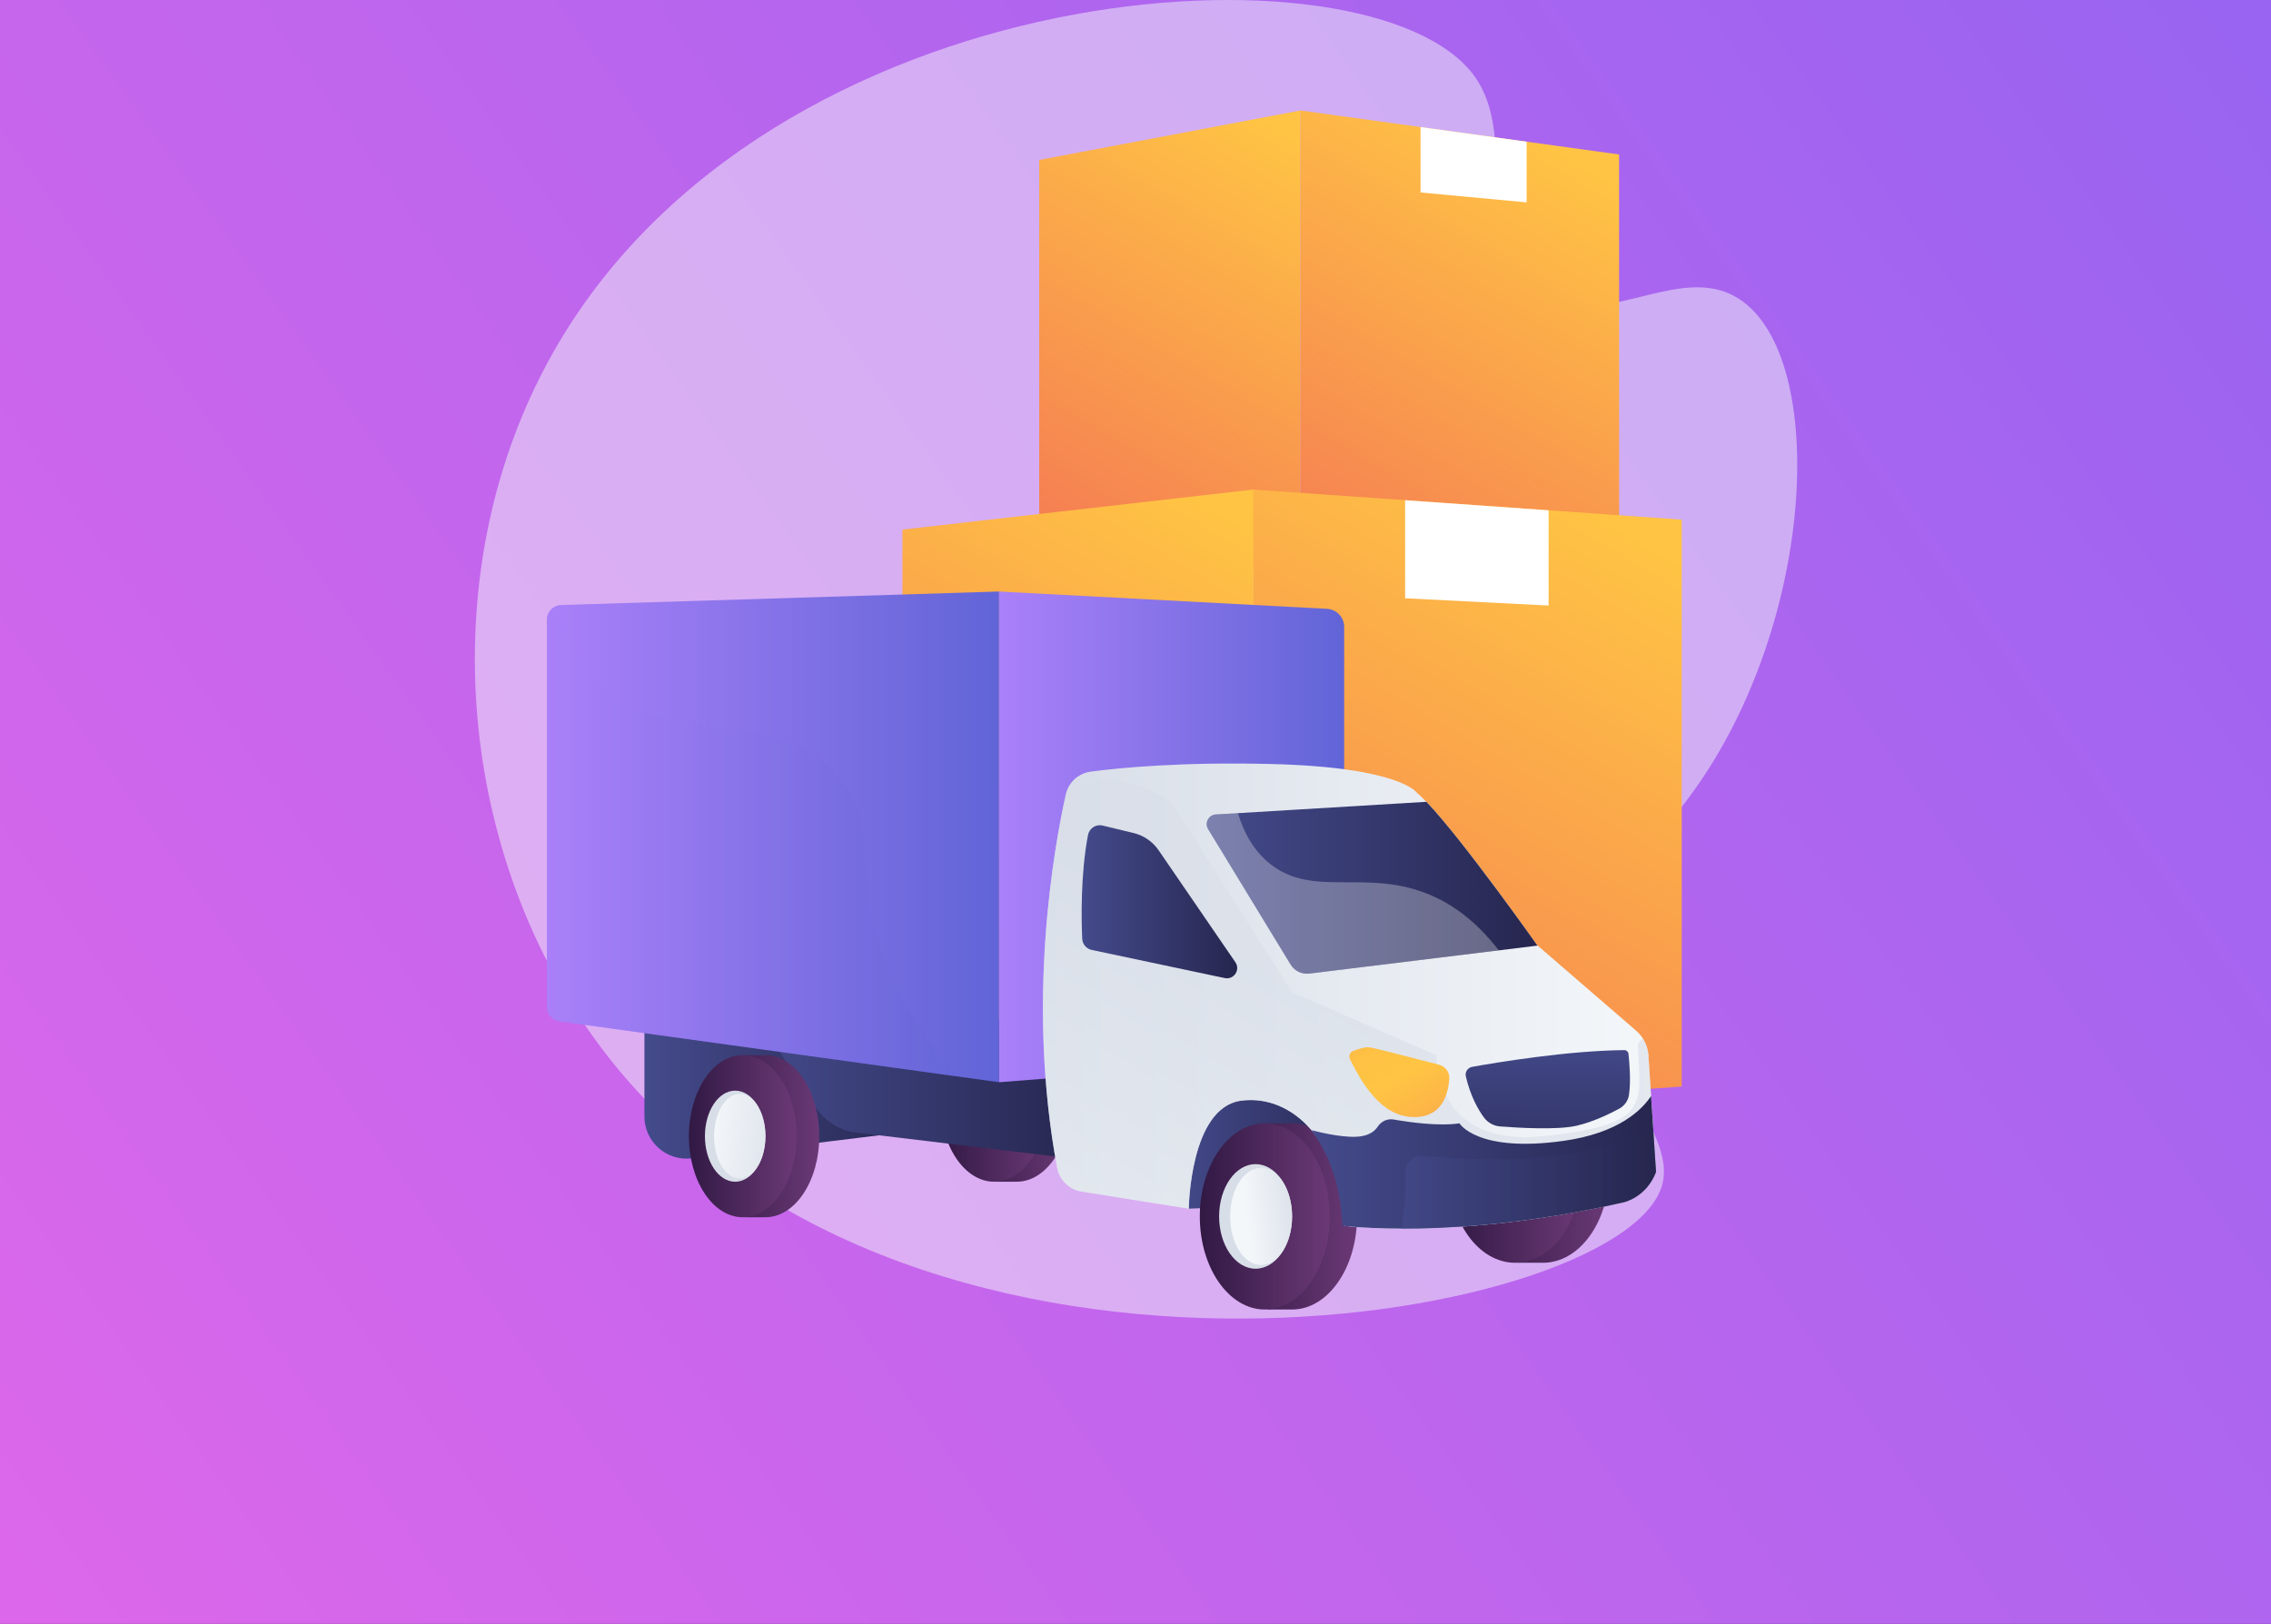 <svg width="330" height="236" viewBox="0 0 330 236" fill="none" xmlns="http://www.w3.org/2000/svg">
<rect x="0" y="0" width="330" height="236" fill="#333333" stroke="none"/>
<rect width="330" height="236" fill="url(#paint0_linear_765_5216)"/>
<path d="M214.299 11.136C220.859 20.321 213.439 35.401 223.102 42.258C232.509 48.934 243.86 37.71 252.72 43.449C265.862 51.961 263.895 91.565 245.072 116.356C239.411 123.812 234.646 126.74 232.611 135.126C228.24 153.133 244.379 163.648 241.422 172.562C234.766 192.634 129.332 210.528 86.325 150.868C66.238 123.004 62.851 82.499 80.209 51.526C111.576 -4.443 199.578 -9.472 214.299 11.136Z" fill="#F4F7FA" fill-opacity="0.5"/>
<path d="M188.967 83.87L151.008 79.229V23.245L188.967 16.055V83.87Z" fill="url(#paint1_linear_765_5216)"/>
<path d="M235.268 80.92L188.967 83.87V16.055L235.268 22.447V80.92Z" fill="url(#paint2_linear_765_5216)"/>
<path d="M206.422 18.463V27.971L221.836 29.411V20.591L206.422 18.463Z" fill="white"/>
<path d="M244.375 157.908L182.148 162.284V71.144L244.375 75.521V157.908Z" fill="url(#paint3_linear_765_5216)"/>
<path d="M182.148 162.284L131.133 156.047V76.963L182.148 71.144V162.284Z" fill="url(#paint4_linear_765_5216)"/>
<path d="M204.178 72.695V86.945L225.027 88.003V74.162L204.178 72.695Z" fill="white"/>
<path d="M172.743 175.656L199.391 174.566L192.013 157.281L174.845 158.295L170.252 165.807L172.743 175.656Z" fill="url(#paint5_linear_765_5216)"/>
<path d="M147.748 148.18C147.571 148.18 147.396 148.192 147.221 148.209L144.452 148.18L144.468 149.265C141.786 151.133 139.924 155.217 139.924 159.959C139.924 164.888 141.935 169.108 144.79 170.865L144.803 171.739H147.748C152.07 171.739 155.573 166.465 155.573 159.959C155.573 153.454 152.07 148.18 147.748 148.18Z" fill="url(#paint6_linear_765_5216)"/>
<path d="M144.45 171.739C148.771 171.739 152.274 166.465 152.274 159.959C152.274 153.454 148.771 148.18 144.45 148.18C140.128 148.18 136.625 153.454 136.625 159.959C136.625 166.465 140.128 171.739 144.45 171.739Z" fill="url(#paint7_linear_765_5216)"/>
<path d="M224.207 157.125C223.99 157.125 223.775 157.139 223.561 157.158L220.169 157.125L220.189 158.341C216.902 160.433 214.621 165.009 214.621 170.322C214.621 175.844 217.086 180.571 220.582 182.539L220.598 183.519H224.207C229.501 183.519 233.793 177.61 233.793 170.322C233.793 163.033 229.501 157.125 224.207 157.125Z" fill="url(#paint8_linear_765_5216)"/>
<path d="M220.168 183.519C225.462 183.519 229.754 177.61 229.754 170.322C229.754 163.033 225.462 157.125 220.168 157.125C214.874 157.125 210.582 163.033 210.582 170.322C210.582 177.61 214.874 183.519 220.168 183.519Z" fill="url(#paint9_linear_765_5216)"/>
<path d="M187.755 163.254C187.541 163.254 187.33 163.268 187.119 163.288L183.78 163.254L183.799 164.5C180.564 166.646 178.318 171.337 178.318 176.783C178.318 182.444 180.744 187.29 184.187 189.308L184.202 190.312H187.755C192.967 190.312 197.193 184.255 197.193 176.783C197.193 169.311 192.967 163.254 187.755 163.254Z" fill="url(#paint10_linear_765_5216)"/>
<path d="M183.781 190.312C188.993 190.312 193.218 184.255 193.218 176.783C193.218 169.311 188.993 163.254 183.781 163.254C178.569 163.254 174.344 169.311 174.344 176.783C174.344 184.255 178.569 190.312 183.781 190.312Z" fill="url(#paint11_linear_765_5216)"/>
<path d="M182.452 184.383C185.38 184.383 187.754 180.98 187.754 176.782C187.754 172.585 185.38 169.182 182.452 169.182C179.524 169.182 177.15 172.585 177.15 176.782C177.15 180.98 179.524 184.383 182.452 184.383Z" fill="#D8DEE8"/>
<path d="M183.255 183.84C185.74 183.84 187.755 180.68 187.755 176.783C187.755 172.886 185.74 169.727 183.255 169.727C180.77 169.727 178.756 172.886 178.756 176.783C178.756 180.68 180.77 183.84 183.255 183.84Z" fill="url(#paint12_linear_765_5216)"/>
<path d="M93.641 148.18V162.262C93.641 165.939 96.859 168.785 100.507 168.337L134.749 164.132V148.18L93.641 148.18Z" fill="url(#paint13_linear_765_5216)"/>
<path d="M109.057 146.227L118.458 160.836C119.802 162.925 122.007 164.305 124.473 164.602L155.571 168.338L157.951 152.611L109.057 146.227Z" fill="url(#paint14_linear_765_5216)"/>
<path d="M111.223 153.344C111.046 153.344 110.87 153.356 110.696 153.373L107.927 153.344L107.943 154.429C105.26 156.297 103.398 160.381 103.398 165.123C103.398 170.052 105.41 174.272 108.264 176.029L108.277 176.903H111.223C115.544 176.903 119.048 171.629 119.048 165.123C119.048 158.618 115.544 153.344 111.223 153.344Z" fill="url(#paint15_linear_765_5216)"/>
<path d="M107.928 176.903C112.25 176.903 115.753 171.629 115.753 165.123C115.753 158.618 112.25 153.344 107.928 153.344C103.607 153.344 100.104 158.618 100.104 165.123C100.104 171.629 103.607 176.903 107.928 176.903Z" fill="url(#paint16_linear_765_5216)"/>
<path d="M106.828 171.74C109.255 171.74 111.224 168.777 111.224 165.122C111.224 161.467 109.255 158.504 106.828 158.504C104.4 158.504 102.432 161.467 102.432 165.122C102.432 168.777 104.4 171.74 106.828 171.74Z" fill="#D8DEE8"/>
<path d="M107.494 171.266C109.555 171.266 111.225 168.516 111.225 165.122C111.225 161.729 109.555 158.979 107.494 158.979C105.434 158.979 103.764 161.729 103.764 165.122C103.764 168.516 105.434 171.266 107.494 171.266Z" fill="url(#paint17_linear_765_5216)"/>
<path d="M145.182 157.282L81.305 148.436C80.253 148.29 79.471 147.391 79.471 146.33V90.05C79.471 88.902 80.383 87.961 81.531 87.926L145.182 85.965V157.282H145.182Z" fill="url(#paint18_linear_765_5216)"/>
<path d="M195.324 153.343L145.184 157.282V85.965L192.833 88.481C194.23 88.554 195.324 89.708 195.324 91.106V153.343Z" fill="url(#paint19_linear_765_5216)"/>
<path opacity="0.3" d="M122.136 113.27C112.851 101.567 94.394 110.203 85.076 97.076C82.976 94.117 81.514 91.099 80.499 88.24C79.884 88.614 79.471 89.282 79.471 90.051V146.331C79.471 147.392 80.253 148.29 81.305 148.436L139.111 156.442C135.461 152.454 131.797 147.357 129.144 140.987C123.318 127.001 128.199 120.912 122.136 113.27Z" fill="url(#paint20_linear_765_5216)"/>
<path d="M154.873 115.473C153.144 123.238 149.108 145.637 153.612 169.709C153.947 171.501 155.385 172.883 157.185 173.17L172.743 175.654C172.743 175.654 172.899 160.925 180.373 159.959C187.848 158.993 194.855 166 195.322 178.146C195.322 178.146 211.516 180.326 235.964 174.72C235.964 174.72 239.233 174.02 240.635 170.321L239.531 153.38C239.44 151.99 238.796 150.694 237.741 149.783L223.351 137.349C223.351 137.349 210.271 118.819 205.911 115.237C205.911 115.237 203.575 111.5 184.733 111.033C171.757 110.711 162.822 111.571 158.517 112.138C156.72 112.374 155.268 113.704 154.873 115.473Z" fill="url(#paint21_linear_765_5216)"/>
<path opacity="0.6" d="M238.703 150.894L237.988 151.677C238.299 160.396 240.189 163.479 224.206 165.123C208.224 166.767 208.714 153.343 208.714 153.343L187.754 144.202L170.252 116.641C166.778 113.842 160.708 113.078 156.592 112.9C155.74 113.504 155.111 114.407 154.874 115.475C153.144 123.241 149.108 145.639 153.612 169.711C153.947 171.503 155.385 172.885 157.185 173.172L172.743 175.657C172.743 175.657 172.899 160.927 180.374 159.961C187.848 158.995 194.855 166.002 195.322 178.148C195.322 178.148 211.516 180.328 235.964 174.722C235.964 174.722 239.234 174.022 240.635 170.323L239.531 153.382C239.472 152.488 239.182 151.633 238.703 150.894Z" fill="url(#paint22_linear_765_5216)"/>
<path d="M187.54 140.18C188.107 141.111 189.166 141.624 190.248 141.491L223.437 137.423L223.351 137.349C223.351 137.349 212.497 121.972 207.268 116.527L176.664 118.368C175.611 118.432 175.003 119.594 175.552 120.495L187.54 140.18Z" fill="url(#paint23_linear_765_5216)"/>
<path opacity="0.3" d="M207.302 129.847C198.265 126.294 190.757 130.504 184.542 125.536C182.151 123.625 180.727 120.972 179.886 118.176L176.665 118.369C175.611 118.433 175.003 119.595 175.552 120.497L187.54 140.182C188.107 141.112 189.166 141.625 190.248 141.493L217.788 138.117C214.171 133.417 210.448 131.084 207.302 129.847Z" fill="white"/>
<path d="M236.631 153.141C236.597 152.839 236.343 152.611 236.039 152.613C227.769 152.686 217.37 154.426 213.927 155.043C213.278 155.16 212.851 155.793 213.001 156.435C213.674 159.308 214.79 161.251 215.613 162.379C216.171 163.146 217.031 163.629 217.977 163.703C220.579 163.908 226.351 164.255 229.15 163.589C231.639 162.996 234.021 161.815 235.302 161.114C236.047 160.705 236.574 159.981 236.704 159.141C237.018 157.111 236.762 154.299 236.631 153.141Z" fill="url(#paint24_linear_765_5216)"/>
<path d="M196.165 153.94C195.932 153.468 196.156 152.899 196.649 152.717C197.379 152.446 198.381 152.135 198.962 152.203C199.724 152.293 206.172 153.967 209.12 154.739C210.031 154.977 210.66 155.822 210.598 156.761C210.467 158.768 209.708 161.948 206.261 162.305C201.475 162.8 198.452 158.58 196.165 153.94Z" fill="url(#paint25_linear_765_5216)"/>
<path d="M227.167 165.807C214.622 167.559 212.077 163.254 212.077 163.254C209.108 163.696 204.888 163.114 202.496 162.697C201.585 162.539 200.701 162.972 200.191 163.744C199.809 164.321 199.115 164.905 197.854 165.123C195.795 165.477 192.29 164.694 190.572 164.252C193.071 167.682 194.821 172.128 195.051 178.129C195.051 178.129 211.518 180.328 235.965 174.722C235.965 174.722 239.235 174.021 240.637 170.323L239.917 159.275C238.635 161.236 235.285 164.674 227.167 165.807Z" fill="url(#paint26_linear_765_5216)"/>
<path opacity="0.6" d="M206.762 167.989C205.374 167.854 204.19 168.966 204.221 170.361C204.286 173.341 203.982 176.46 203.713 178.566C210.816 178.582 222.05 177.915 235.964 174.725C235.964 174.725 239.234 174.024 240.635 170.325L240.216 163.887C230.192 169.57 213.318 168.625 206.762 167.989Z" fill="url(#paint27_linear_765_5216)"/>
<path d="M160.227 119.977L164.734 121.068C166.207 121.424 167.497 122.314 168.354 123.564L179.512 139.84C180.274 140.951 179.29 142.423 177.972 142.144L158.638 138.054C157.86 137.889 157.29 137.222 157.256 136.427C157.135 133.637 157.006 127.027 158.099 121.357C158.288 120.373 159.253 119.741 160.227 119.977Z" fill="url(#paint28_linear_765_5216)"/>
<defs>
<linearGradient id="paint0_linear_765_5216" x1="330" y1="0" x2="2.59443e-06" y2="236" gradientUnits="userSpaceOnUse">
<stop stop-color="#9864F1"/>
<stop offset="1" stop-color="#DD67EA"/>
</linearGradient>
<linearGradient id="paint1_linear_765_5216" x1="189.44" y1="20.704" x2="147.78" y2="91.063" gradientUnits="userSpaceOnUse">
<stop stop-color="#FFC444"/>
<stop offset="0.314" stop-color="#FBA94A"/>
<stop offset="0.996" stop-color="#F36F56"/>
</linearGradient>
<linearGradient id="paint2_linear_765_5216" x1="227.557" y1="22.412" x2="184.346" y2="95.39" gradientUnits="userSpaceOnUse">
<stop stop-color="#FFC444"/>
<stop offset="0.314" stop-color="#FBA94A"/>
<stop offset="0.996" stop-color="#F36F56"/>
</linearGradient>
<linearGradient id="paint3_linear_765_5216" x1="235.674" y1="76.674" x2="175.552" y2="178.215" gradientUnits="userSpaceOnUse">
<stop stop-color="#FFC444"/>
<stop offset="0.314" stop-color="#FBA94A"/>
<stop offset="0.996" stop-color="#F36F56"/>
</linearGradient>
<linearGradient id="paint4_linear_765_5216" x1="181.941" y1="76.894" x2="125.952" y2="171.452" gradientUnits="userSpaceOnUse">
<stop stop-color="#FFC444"/>
<stop offset="0.314" stop-color="#FBA94A"/>
<stop offset="0.996" stop-color="#F36F56"/>
</linearGradient>
<linearGradient id="paint5_linear_765_5216" x1="170.252" y1="166.469" x2="199.391" y2="166.469" gradientUnits="userSpaceOnUse">
<stop stop-color="#444B8C"/>
<stop offset="0.996" stop-color="#26264F"/>
</linearGradient>
<linearGradient id="paint6_linear_765_5216" x1="139.924" y1="159.959" x2="155.573" y2="159.959" gradientUnits="userSpaceOnUse">
<stop stop-color="#311944"/>
<stop offset="1" stop-color="#6B3976"/>
</linearGradient>
<linearGradient id="paint7_linear_765_5216" x1="136.625" y1="159.959" x2="152.274" y2="159.959" gradientUnits="userSpaceOnUse">
<stop stop-color="#311944"/>
<stop offset="1" stop-color="#6B3976"/>
</linearGradient>
<linearGradient id="paint8_linear_765_5216" x1="214.621" y1="170.322" x2="233.793" y2="170.322" gradientUnits="userSpaceOnUse">
<stop stop-color="#311944"/>
<stop offset="1" stop-color="#6B3976"/>
</linearGradient>
<linearGradient id="paint9_linear_765_5216" x1="210.582" y1="170.322" x2="229.754" y2="170.322" gradientUnits="userSpaceOnUse">
<stop stop-color="#311944"/>
<stop offset="1" stop-color="#6B3976"/>
</linearGradient>
<linearGradient id="paint10_linear_765_5216" x1="178.318" y1="176.783" x2="197.192" y2="176.783" gradientUnits="userSpaceOnUse">
<stop stop-color="#311944"/>
<stop offset="1" stop-color="#6B3976"/>
</linearGradient>
<linearGradient id="paint11_linear_765_5216" x1="174.344" y1="176.783" x2="193.218" y2="176.783" gradientUnits="userSpaceOnUse">
<stop stop-color="#311944"/>
<stop offset="1" stop-color="#6B3976"/>
</linearGradient>
<linearGradient id="paint12_linear_765_5216" x1="189.67" y1="176.09" x2="181.028" y2="177.024" gradientUnits="userSpaceOnUse">
<stop offset="0.005" stop-color="#D8DEE8"/>
<stop offset="1" stop-color="#F4F7FA"/>
</linearGradient>
<linearGradient id="paint13_linear_765_5216" x1="93.641" y1="158.282" x2="134.749" y2="158.282" gradientUnits="userSpaceOnUse">
<stop stop-color="#444B8C"/>
<stop offset="0.996" stop-color="#26264F"/>
</linearGradient>
<linearGradient id="paint14_linear_765_5216" x1="109.057" y1="157.282" x2="157.951" y2="157.282" gradientUnits="userSpaceOnUse">
<stop stop-color="#444B8C"/>
<stop offset="0.996" stop-color="#26264F"/>
</linearGradient>
<linearGradient id="paint15_linear_765_5216" x1="103.398" y1="165.123" x2="119.048" y2="165.123" gradientUnits="userSpaceOnUse">
<stop stop-color="#311944"/>
<stop offset="1" stop-color="#6B3976"/>
</linearGradient>
<linearGradient id="paint16_linear_765_5216" x1="100.104" y1="165.123" x2="115.753" y2="165.123" gradientUnits="userSpaceOnUse">
<stop stop-color="#311944"/>
<stop offset="1" stop-color="#6B3976"/>
</linearGradient>
<linearGradient id="paint17_linear_765_5216" x1="115.3" y1="166.173" x2="103.155" y2="164.538" gradientUnits="userSpaceOnUse">
<stop offset="0.005" stop-color="#D8DEE8"/>
<stop offset="1" stop-color="#F4F7FA"/>
</linearGradient>
<linearGradient id="paint18_linear_765_5216" x1="79.471" y1="121.624" x2="145.182" y2="121.624" gradientUnits="userSpaceOnUse">
<stop stop-color="#AA80F9"/>
<stop offset="0.996" stop-color="#6165D7"/>
</linearGradient>
<linearGradient id="paint19_linear_765_5216" x1="145.184" y1="121.623" x2="195.324" y2="121.623" gradientUnits="userSpaceOnUse">
<stop stop-color="#AA80F9"/>
<stop offset="0.996" stop-color="#6165D7"/>
</linearGradient>
<linearGradient id="paint20_linear_765_5216" x1="79.471" y1="122.341" x2="139.111" y2="122.341" gradientUnits="userSpaceOnUse">
<stop stop-color="#AA80F9"/>
<stop offset="0.996" stop-color="#6165D7"/>
</linearGradient>
<linearGradient id="paint21_linear_765_5216" x1="151.553" y1="144.763" x2="240.635" y2="144.763" gradientUnits="userSpaceOnUse">
<stop offset="0.005" stop-color="#D8DEE8"/>
<stop offset="1" stop-color="#F4F7FA"/>
</linearGradient>
<linearGradient id="paint22_linear_765_5216" x1="195.517" y1="146.357" x2="154.408" y2="211.446" gradientUnits="userSpaceOnUse">
<stop offset="0.005" stop-color="#D8DEE8"/>
<stop offset="1" stop-color="#F4F7FA"/>
</linearGradient>
<linearGradient id="paint23_linear_765_5216" x1="175.346" y1="129.02" x2="223.437" y2="129.02" gradientUnits="userSpaceOnUse">
<stop stop-color="#444B8C"/>
<stop offset="0.996" stop-color="#26264F"/>
</linearGradient>
<linearGradient id="paint24_linear_765_5216" x1="225.027" y1="149.859" x2="224.56" y2="177.265" gradientUnits="userSpaceOnUse">
<stop stop-color="#444B8C"/>
<stop offset="0.996" stop-color="#26264F"/>
</linearGradient>
<linearGradient id="paint25_linear_765_5216" x1="199.651" y1="148.517" x2="213.51" y2="172.965" gradientUnits="userSpaceOnUse">
<stop stop-color="#FCB148"/>
<stop offset="0.052" stop-color="#FDBA46"/>
<stop offset="0.142" stop-color="#FFC244"/>
<stop offset="0.318" stop-color="#FFC444"/>
<stop offset="0.485" stop-color="#FDB946"/>
<stop offset="0.775" stop-color="#F99C4D"/>
<stop offset="0.866" stop-color="#F8924F"/>
<stop offset="1" stop-color="#F8924F"/>
</linearGradient>
<linearGradient id="paint26_linear_765_5216" x1="190.572" y1="168.915" x2="240.637" y2="168.915" gradientUnits="userSpaceOnUse">
<stop stop-color="#444B8C"/>
<stop offset="0.996" stop-color="#26264F"/>
</linearGradient>
<linearGradient id="paint27_linear_765_5216" x1="203.713" y1="171.227" x2="240.635" y2="171.227" gradientUnits="userSpaceOnUse">
<stop stop-color="#444B8C"/>
<stop offset="0.996" stop-color="#26264F"/>
</linearGradient>
<linearGradient id="paint28_linear_765_5216" x1="157.178" y1="131.053" x2="179.778" y2="131.053" gradientUnits="userSpaceOnUse">
<stop stop-color="#444B8C"/>
<stop offset="0.996" stop-color="#26264F"/>
</linearGradient>
</defs>
</svg>
